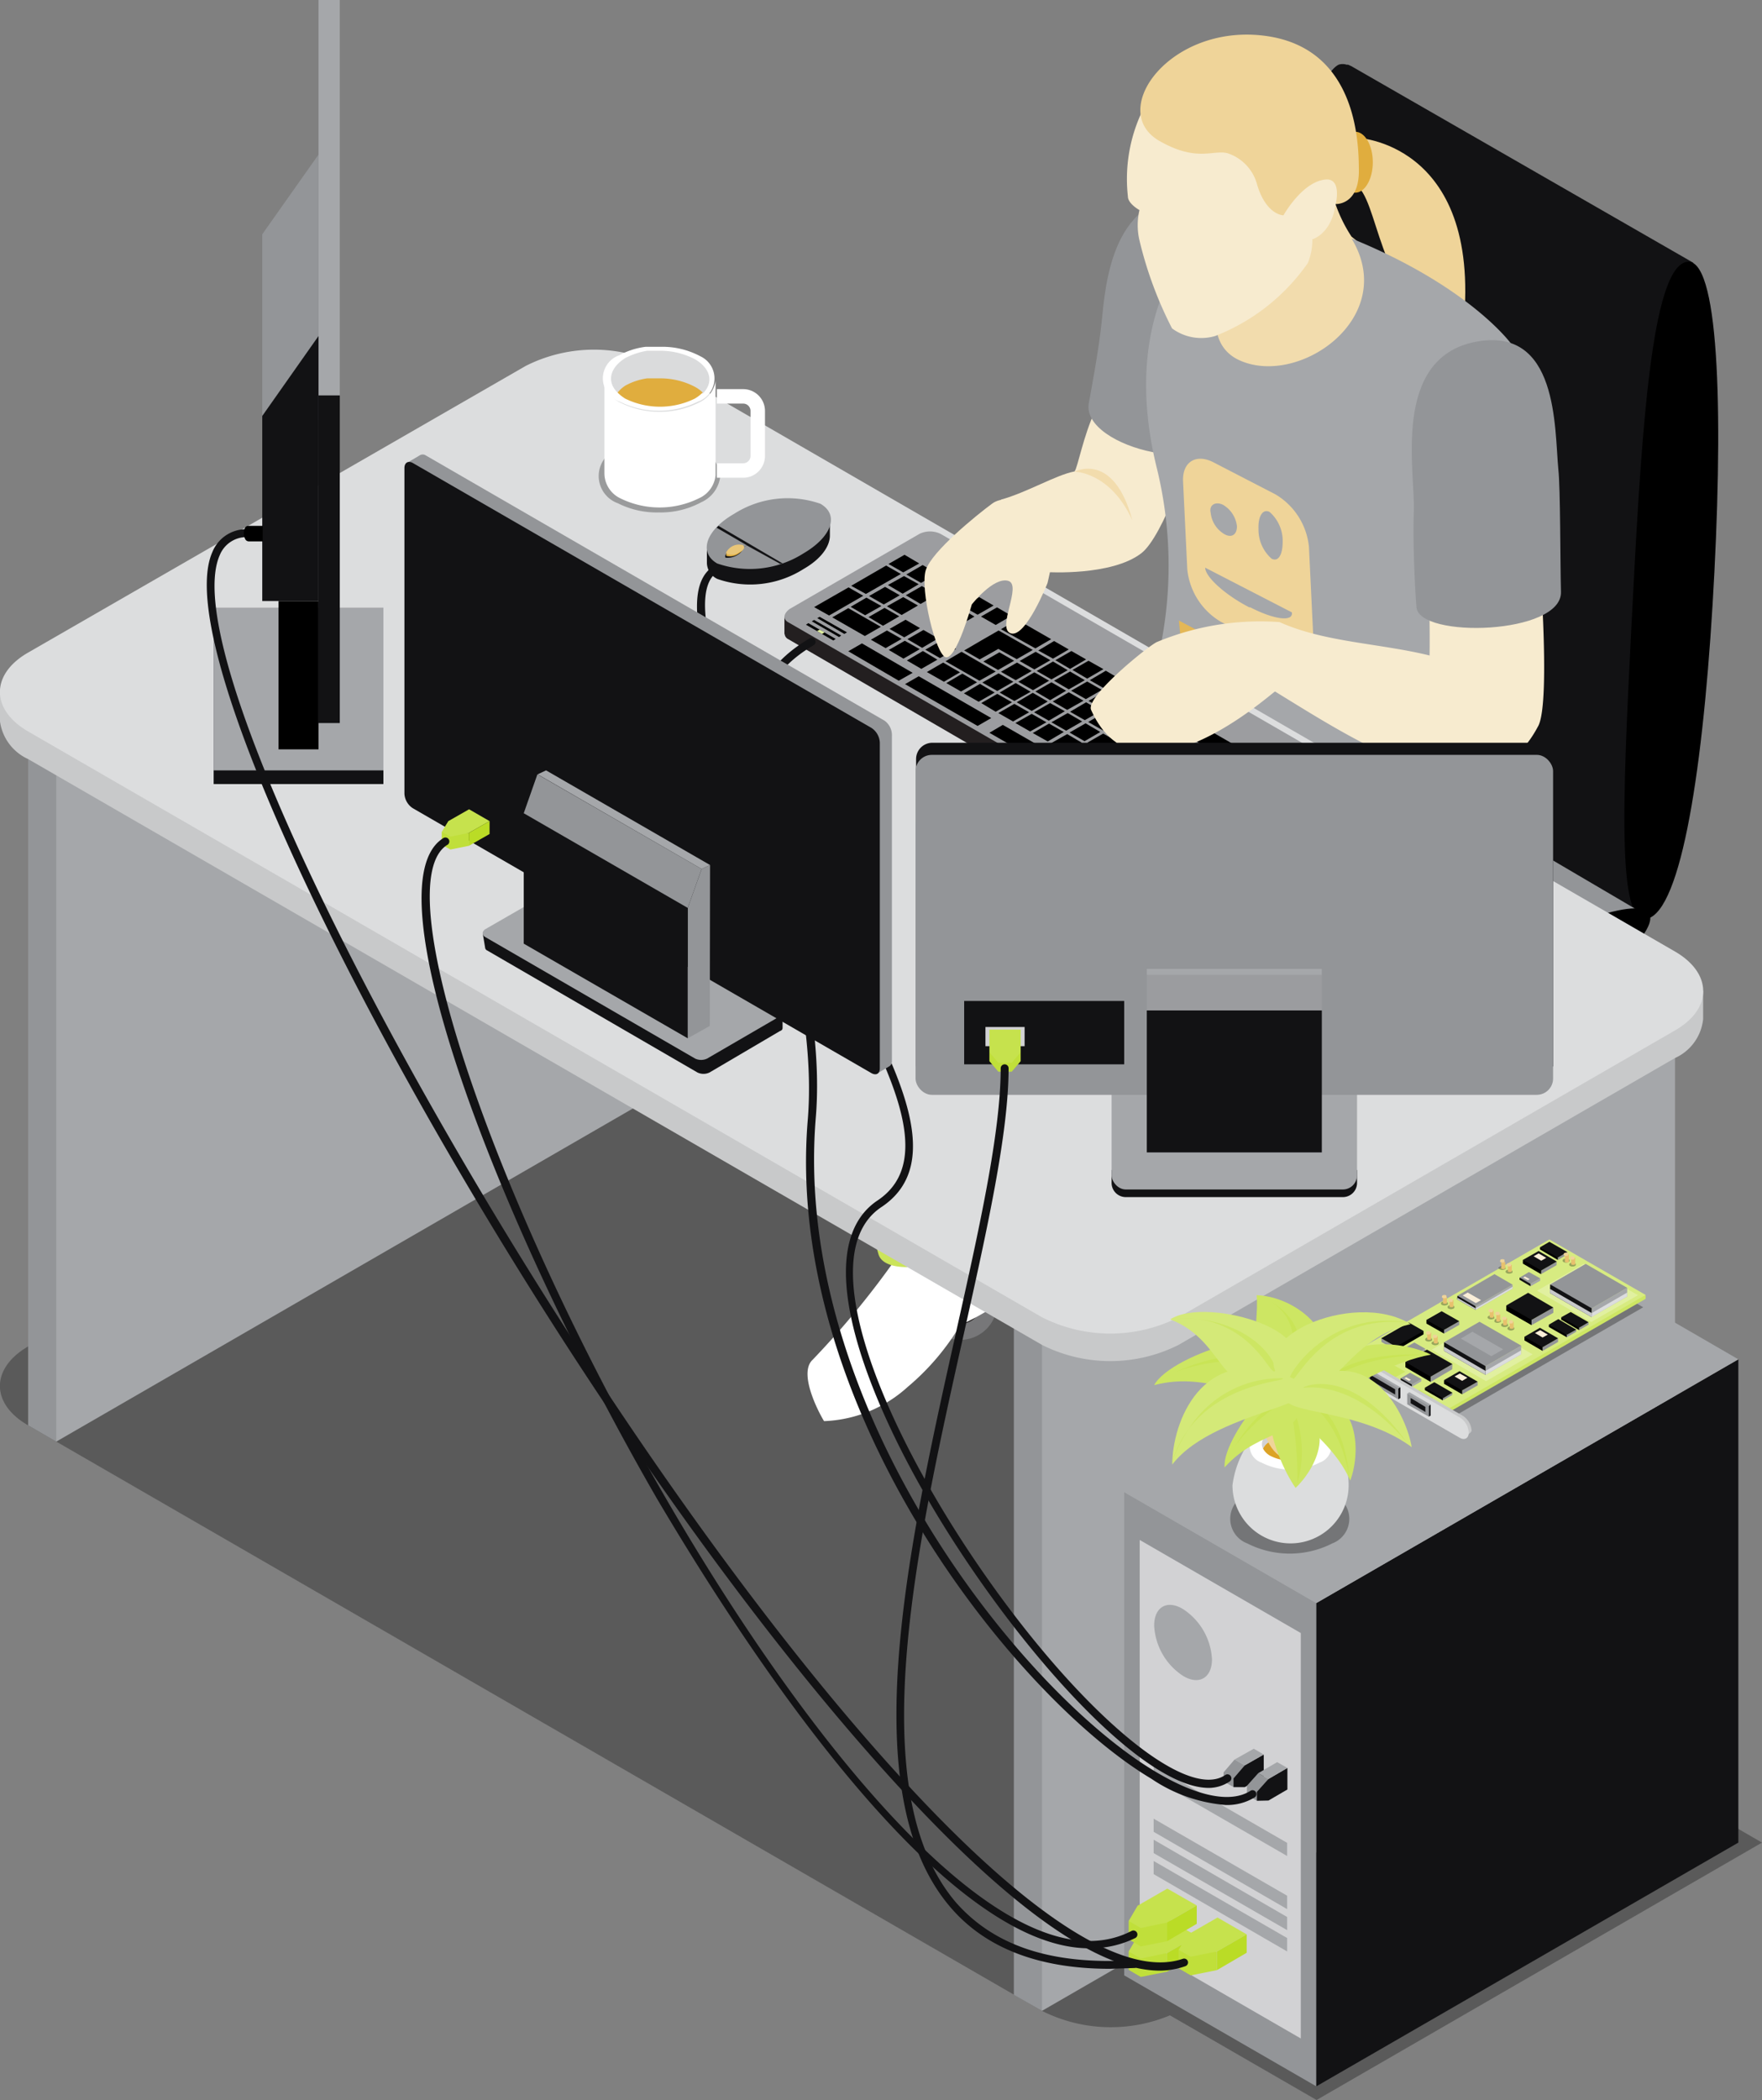 <svg xmlns="http://www.w3.org/2000/svg" viewBox="0 0 67.05 79.87"><rect x="0" y="0" width="67.05" height="79.87" fill="#808080" stroke="none"/><defs><style>.cls-1{fill:#121214;}.cls-2{fill:#a5a7aa;}.cls-3{fill:#9c9da0;}.cls-4{fill:#a9aaad;}.cls-5{fill:#231f20;}.cls-6{fill:#939598;}.cls-7{opacity:0.3;}.cls-8{fill:#fff;}.cls-9{fill:#cbe45a;}.cls-10{fill:#d1e86e;}.cls-11{fill:#f7ebcf;}.cls-12{fill:#f2dcad;}.cls-13{fill:#efd499;}.cls-14{fill:#e0ad3e;}.cls-15{fill:#e4b756;}.cls-16{fill:#c8c9ca;}.cls-17{fill:#dcddde;}.cls-18{fill:#d2d2d4;}.cls-19{fill:#c0df3a;}.cls-20{fill:#c6e24d;}.cls-21{fill:#badc26;}.cls-22{fill:#cde663;}.cls-23{fill:#d7eb81;}.cls-24{fill:#e1f0a0;}.cls-25{fill:#f9eed8;}.cls-26{fill:#e8c16e;}.cls-27{fill:#dca326;}.cls-28{fill:#c9e456;}.cls-29{fill:#d4e978;}.cls-30{fill:#e1b044;}.cls-31{fill:#e9c678;}.cls-32{fill:#999b9e;}.cls-33{fill:#dadbdc;}.cls-34{fill:#9b9c9f;}</style></defs><title>img_chosen_02</title><g id="レイヤー_2" data-name="レイヤー 2"><g id="レイヤー_1-2" data-name="レイヤー 1"><path class="cls-1" d="M48.16,17.18c.35-6.87,1.51-14.08,2.78-14.72a.49.49,0,0,1,.3,0h0l.06,0,.13.06,13,7.47-2,24.92L49.5,27.56C48.07,26.64,47.84,23.42,48.16,17.18Z"/><path class="cls-2" d="M57,17.61a2.23,2.23,0,0,0,1,1.75c.56.32,1,.06,1-.58A2.23,2.23,0,0,0,58,17C57.46,16.7,57,17,57,17.61Z"/><path class="cls-2" d="M51,14.15a2.24,2.24,0,0,0,1,1.75c.56.32,1,.05,1-.59a2.24,2.24,0,0,0-1-1.75C51.46,13.23,51,13.5,51,14.15Z"/><path d="M62.08,23.84c-.35,6.87-.56,11.7.72,11.06s2.09-6.29,2.44-13.17S65.34,9.39,64.06,10,62.43,17,62.08,23.84Z"/><path class="cls-3" d="M35.13,48.71a1.41,1.41,0,1,1,2.83,0v.84h-.27a1.41,1.41,0,0,1-2.27,0h-.28Z"/><path class="cls-4" d="M35.13,49.55a1.41,1.41,0,1,0,1.42-1.41A1.42,1.42,0,0,0,35.13,49.55Z"/><circle class="cls-5" cx="36.54" cy="49.53" r="0.82"/><path class="cls-3" d="M59.84,48.71a1.41,1.41,0,1,1,2.83,0v.84h-.28a1.4,1.4,0,0,1-2.27,0h-.28Z"/><path class="cls-4" d="M59.84,49.55a1.41,1.41,0,1,0,1.41-1.41A1.41,1.41,0,0,0,59.84,49.55Z"/><circle class="cls-5" cx="61.26" cy="49.53" r="0.82"/><rect class="cls-5" x="47.94" y="54.81" width="1.64" height="3.39"/><path d="M47.23,46.44V40.32c0-.49.69-.9,1.53-.9s1.53.41,1.53.9v6.12H62.67v1c0,.48-.7.88-1.55.88H50.29v6.26c0,.49-.69.89-1.53.89s-1.53-.4-1.53-.89V48.33H36.41c-.85,0-1.55-.39-1.55-.88v-1Z"/><path class="cls-3" d="M47.23,53.58V47.32H36.41c-.85,0-1.55-.4-1.55-.88s.7-.89,1.55-.89H47.23V39.3c0-.49.69-.9,1.53-.9s1.53.41,1.53.9v6.25H61.11c.85,0,1.55.4,1.55.89s-.7.88-1.55.88H50.29v6.25c0,.49-.69.88-1.53.88S47.23,54.07,47.23,53.58Z"/><path class="cls-3" d="M49.85,37.78a2.21,2.21,0,0,0-1.08-.26l-.41,0a2.15,2.15,0,0,0-.69.23.67.67,0,0,0,0,1.27,2.44,2.44,0,0,0,2.18,0A.67.67,0,0,0,49.85,37.78Z"/><path d="M47.67,39a2.44,2.44,0,0,0,2.18,0,.8.8,0,0,0,.45-.6v8.1h0a.75.75,0,0,1-.45.62,2.36,2.36,0,0,1-2.18,0,.72.72,0,0,1-.45-.66V38.41A.78.78,0,0,0,47.67,39Z"/><path class="cls-3" d="M49.94,34.5a2.45,2.45,0,0,0-1.17-.29l-.45,0a2.48,2.48,0,0,0-.76.26.72.72,0,0,0,0,1.37,2.61,2.61,0,0,0,2.38,0A.72.72,0,0,0,49.94,34.5Z"/><path class="cls-5" d="M47.57,35.87a2.61,2.61,0,0,0,2.38,0,.86.86,0,0,0,.49-.64v3.39h0a.84.84,0,0,1-.49.69,2.62,2.62,0,0,1-2.38,0,.81.81,0,0,1-.49-.73V35.19A.82.82,0,0,0,47.57,35.87Z"/><path class="cls-6" d="M42,29.57c3.73-2.16,6.81-3.25,7.26-2.62L62.8,34.9,48.27,43.6s-13.54-7.75-13.54-8C34.72,34.6,38,31.9,42,29.57Z"/><path d="M48.16,43.35c0,1,3.28-.09,7.32-2.43s7.32-5,7.32-6-3.28.09-7.32,2.42S48.16,42.36,48.16,43.35Z"/><path class="cls-7" d="M67.05,70.08l-5.56-3.21,2.25-1.3c1.43-.83,1.43-2.17,0-3L25.17,40.3a5.76,5.76,0,0,0-5.2,0L1.07,51.21c-1.43.83-1.43,2.18,0,3L39.65,76.48a5.83,5.83,0,0,0,4.87.17l5.58,3.22Z"/><path class="cls-8" d="M34.35,47.5a33,33,0,0,1-3.43,4.22c-.6.56.4,2.29.44,2.33a5,5,0,0,0,3.18-1.3,9.23,9.23,0,0,0,2-2.35A10.33,10.33,0,0,0,39.83,48a6.81,6.81,0,0,0-1-2.76Z"/><path class="cls-8" d="M48.06,52.05a6.25,6.25,0,0,1,0,2.22,38.68,38.68,0,0,1-2.67,5.27c-.87,1.27-3.41.55-3.87.3a1.59,1.59,0,0,1-.3-2.35,11.3,11.3,0,0,0,2.62-4.68Z"/><path class="cls-9" d="M44.24,25.34c-6.69,2.31-13.29,8.05-15,8.85s-.61,4.37.4,5.6a26.64,26.64,0,0,1,3.78,7.88c.35,1.52,6.82-.52,5.56-2.91s-4.2-7.22-4.2-7.22,9.86-2.36,13.52-4a19.23,19.23,0,0,0,2.43-4.09S45.8,25.21,44.24,25.34Z"/><path class="cls-10" d="M48.23,30.5s-6.38,8.78-7.44,10.33-.43,4.25,0,5A17.54,17.54,0,0,1,43.2,52.4c.72,3,5.87,1.62,5.29-1.22a26.5,26.5,0,0,0-2.3-7.84c.36-.26,8.23-5.86,9.63-8.05a12.14,12.14,0,0,0,1.41-5.23l-4.4-2.3Z"/><path class="cls-11" d="M38.1,19c1-.28,2.09-.94,2.79-1.07.12-.14.33-1.35.79-2.32.68.32,3.67,1.44,3.67,1.44s-1.07,3.36-1.93,4c-1.13.86-3.56.71-3.56.71l-1.41-1.51S37.9,19.32,38.1,19Z"/><path class="cls-12" d="M40.89,17.94s1.49-.8,2.2,1.85C42.25,17.94,40.89,17.94,40.89,17.94Z"/><path class="cls-13" d="M51.72,7.14c.81.89.79,4.45,3.89,5.91,1.06-7.54-3.89-7.8-3.89-7.8S51.34,6.94,51.72,7.14Z"/><ellipse class="cls-14" cx="51.57" cy="6.17" rx="0.67" ry="1.16"/><path class="cls-6" d="M45.59,7.44c3.2.19,2.08,3.89,1.86,5.48-.1.72-.27,2.06-.55,3.22-.52,2.19-5.75.89-5.47-.79.06-.34.38-2,.49-3.09C42.07,10.81,42.3,7.24,45.59,7.44Z"/><path class="cls-12" d="M50.82,7.76A5.62,5.62,0,0,0,51.43,9l1.64,1.32-1.29,3.14-1.62,1.1h-3l-1.62-1L45,11.77l1.2-2L48,8.53l1.9-.47A1,1,0,0,1,50.82,7.76Z"/><path class="cls-2" d="M57.5,13.07s-1.57-2.17-6.07-4c1.82,3-2,5.67-4.27,4.63-1.68-.77-.62-3.37.1-3.91a2.81,2.81,0,0,0-2.16-.11S42.7,12.32,44,17.72a15.57,15.57,0,0,1-.11,8C43.48,26.8,45,31.93,48.29,31c4.61-1.35,10.38,3.71,9.54-3.22-.48-4-1.15-9.33-1.15-9.33Z"/><path class="cls-13" d="M48.53,18.8l-2.36-1.22c-.67-.34-1.19,0-1.15.74l.16,3.33a2.62,2.62,0,0,0,1.28,2l2.36,1.22c.67.35,1.18,0,1.15-.74l-.16-3.33A2.62,2.62,0,0,0,48.53,18.8Zm-.22.67a1.46,1.46,0,0,1,.5,1.13c0,.49-.16.78-.42.65a1.47,1.47,0,0,1-.5-1.13C47.87,19.64,48.05,19.34,48.31,19.47Zm-1.77-.27a1.08,1.08,0,0,1,.53.82c0,.31-.2.45-.47.3a1.07,1.07,0,0,1-.53-.82C46,19.2,46.26,19.06,46.54,19.2Zm1,3.9c-.91-.47-1.67-1.15-1.68-1.51l3.3,1.7C49.22,23.66,48.49,23.57,47.58,23.1Z"/><polygon class="cls-15" points="44.99 24.9 44.86 23.6 50.05 26.38 44.99 24.9"/><path class="cls-11" d="M43.58,4a6,6,0,0,0-.66,3.47c0,.28.44.52.44.52a2.52,2.52,0,0,0,0,1.15,14.77,14.77,0,0,0,1.24,3.35,1.87,1.87,0,0,0,1.64.29A7.72,7.72,0,0,0,49.77,10a2.4,2.4,0,0,0,.17-.9s.72-.19.88-1.32a1.85,1.85,0,0,0,.12-2L48.75,3.11l-2.84-.33Z"/><path class="cls-13" d="M50.42,6.83c-.88.1-1.58,1.36-1.58,1.36s-.65,0-1-1.16a1.72,1.72,0,0,0-1.12-1.2c-.55-.15-1.17.35-2.6-.47-2-1.14.39-4.46,4-4S51.7,5.62,51.71,6.5c0,1.31-.88,1.26-.88,1.26S51.08,6.75,50.42,6.83Z"/><polygon class="cls-6" points="2.14 54.83 1.07 54.21 1.07 28.88 25.16 14.97 26.23 15.58 2.14 54.83"/><polygon class="cls-2" points="26.23 40.92 2.14 54.83 2.14 29.49 26.23 15.58 26.23 40.92"/><polygon class="cls-6" points="39.65 76.48 38.58 75.87 38.58 50.53 62.67 36.62 63.74 37.24 39.65 76.48"/><polygon class="cls-2" points="63.74 62.57 39.65 76.48 39.65 51.15 63.74 37.24 63.74 62.57"/><path class="cls-16" d="M64.32,37.68a2.68,2.68,0,0,0-.58-.45L25.17,15A5.75,5.75,0,0,0,20,15L1.07,25.87a2.76,2.76,0,0,0-.58.44H0v1.13a1.85,1.85,0,0,0,1.07,1.43L39.65,51.15a5.78,5.78,0,0,0,5.2,0L63.74,40.24a1.83,1.83,0,0,0,1.07-1.48h0V37.68Z"/><path class="cls-17" d="M44.85,50.1a5.76,5.76,0,0,1-5.2,0L1.07,27.82c-1.43-.83-1.43-2.18,0-3L20,13.92a5.75,5.75,0,0,1,5.2,0L63.74,36.19c1.43.83,1.43,2.18,0,3Z"/><polygon class="cls-6" points="50.09 79.35 42.78 75.13 42.78 56.75 50.09 60.97 50.09 79.35"/><polygon class="cls-1" points="66.15 70.08 50.09 79.35 50.09 60.97 66.15 51.7 66.15 70.08"/><polygon class="cls-2" points="50.09 60.97 42.78 56.75 58.84 47.47 66.15 51.7 50.09 60.97"/><polygon class="cls-18" points="49.5 77.53 43.37 73.99 43.37 58.57 49.5 62.11 49.5 77.53"/><path class="cls-2" d="M46.12,63.11c0,.7-.49,1-1.1.63a2.43,2.43,0,0,1-1.1-1.91c0-.71.49-1,1.1-.63A2.43,2.43,0,0,1,46.12,63.11Z"/><polygon class="cls-2" points="48.98 70.59 43.9 67.66 43.9 67.16 48.98 70.09 48.98 70.59"/><polygon class="cls-2" points="48.98 72.61 43.9 69.67 43.9 69.17 48.98 72.1 48.98 72.61"/><polygon class="cls-2" points="48.98 73.41 43.9 70.48 43.9 69.97 48.98 72.91 48.98 73.41"/><polygon class="cls-2" points="48.98 74.22 43.9 71.28 43.9 70.78 48.98 73.71 48.98 74.22"/><polygon class="cls-6" points="46.56 67.75 46.94 67.97 47.37 67.14 46.98 66.92 46.56 67.41 46.56 67.75"/><polygon class="cls-1" points="47.37 67.14 46.94 67.64 46.94 67.97 47.37 67.97 48.09 67.55 48.09 66.73 47.37 67.14"/><polygon class="cls-2" points="47.71 66.51 48.09 66.73 47.37 67.14 46.98 66.92 47.71 66.51"/><polygon class="cls-6" points="47.45 68.27 47.83 68.49 48.27 67.66 47.88 67.44 47.45 67.92 47.45 68.27"/><polygon class="cls-1" points="48.27 67.66 47.83 68.15 47.83 68.49 48.27 68.48 48.99 68.06 48.99 67.24 48.27 67.66"/><polygon class="cls-2" points="48.6 67.02 48.99 67.24 48.27 67.66 47.88 67.44 48.6 67.02"/><polygon class="cls-19" points="42.95 74.92 42.95 74.22 44.41 74.28 44.41 74.99 43.41 75.19 42.95 74.92"/><polygon class="cls-20" points="45.54 73.63 44.42 72.99 43.29 73.64 42.95 74.22 43.41 74.49 44.41 74.28 45.54 73.63"/><polygon class="cls-21" points="45.54 74.33 45.54 73.63 44.41 74.28 44.41 74.99 45.54 74.33"/><polygon class="cls-19" points="42.95 73.76 42.95 73.06 44.41 73.12 44.41 73.83 43.41 74.03 42.95 73.76"/><polygon class="cls-20" points="45.54 72.47 44.42 71.83 43.29 72.48 42.95 73.06 43.41 73.33 44.41 73.12 45.54 72.47"/><polygon class="cls-21" points="45.54 73.17 45.54 72.47 44.41 73.12 44.41 73.83 45.54 73.17"/><polygon class="cls-19" points="44.85 74.86 44.85 74.16 46.31 74.22 46.31 74.93 45.31 75.13 44.85 74.86"/><polygon class="cls-20" points="47.44 73.57 46.33 72.93 45.2 73.58 44.85 74.16 45.31 74.42 46.31 74.22 47.44 73.57"/><polygon class="cls-21" points="47.44 74.27 47.44 73.57 46.31 74.22 46.31 74.93 47.44 74.27"/><polygon class="cls-7" points="54.81 54.17 50.94 51.94 58.66 47.49 62.53 49.72 54.81 54.17"/><polygon class="cls-22" points="51.21 51.76 51.21 51.61 62.62 49.25 62.62 49.4 54.86 53.87 51.21 51.76"/><polygon class="cls-23" points="51.21 51.61 58.96 47.14 62.62 49.25 54.86 53.73 51.21 51.61"/><polygon class="cls-22" points="52.56 52.13 52.98 51.89 53.48 52.17 53.05 52.41 52.56 52.13"/><polygon class="cls-24" points="54.48 51.33 56.25 50.31 58.32 51.51 56.55 52.53 54.48 51.33"/><polygon class="cls-24" points="58.49 49.09 60.26 48.07 62.33 49.26 60.55 50.28 58.49 49.09"/><polygon class="cls-2" points="53.73 52.66 54.09 52.45 54.08 52.54 53.72 52.75 53.73 52.66"/><polygon class="cls-1" points="53.3 52.42 53.71 52.57 53.73 52.66 53.72 52.75 53.3 52.5 53.3 52.42"/><polygon class="cls-6" points="53.3 52.42 53.66 52.21 54.09 52.45 53.73 52.66 53.3 52.42"/><polygon class="cls-25" points="53.62 52.52 53.69 52.48 53.51 52.38 53.44 52.42 53.62 52.52"/><polygon class="cls-2" points="53.67 51.63 54.24 51.3 54.24 51.39 53.67 51.72 53.67 51.63"/><polygon class="cls-1" points="53.25 51.38 53.66 51.54 53.67 51.63 53.67 51.72 53.25 51.47 53.25 51.38"/><polygon class="cls-6" points="53.25 51.38 53.82 51.06 54.24 51.3 53.67 51.63 53.25 51.38"/><polygon class="cls-25" points="53.57 51.49 53.64 51.45 53.46 51.35 53.39 51.39 53.57 51.49"/><polygon class="cls-2" points="58.24 48.83 58.61 48.62 58.61 48.71 58.24 48.92 58.24 48.83"/><polygon class="cls-1" points="57.83 48.59 58.23 48.74 58.24 48.83 58.24 48.92 57.82 48.67 57.83 48.59"/><polygon class="cls-6" points="57.83 48.59 58.18 48.38 58.61 48.62 58.24 48.83 57.83 48.59"/><polygon class="cls-25" points="58.14 48.69 58.21 48.65 58.03 48.55 57.96 48.59 58.14 48.69"/><polygon class="cls-2" points="52.44 51.94 53.03 51.6 53.02 51.74 52.43 52.08 52.44 51.94"/><polygon class="cls-17" points="52.43 52.02 53.02 51.68 53.02 51.74 52.43 52.08 52.43 52.02"/><polygon class="cls-1" points="51.75 51.54 52.41 51.8 52.44 51.94 52.43 52.08 51.74 51.69 51.75 51.54"/><polygon class="cls-16" points="51.74 51.62 52.43 52.02 52.43 52.08 51.74 51.69 51.74 51.62"/><polygon class="cls-6" points="51.75 51.54 52.34 51.2 53.03 51.6 52.44 51.94 51.75 51.54"/><polygon class="cls-25" points="52.45 51.82 52.64 51.71 52.14 51.42 51.94 51.53 52.45 51.82"/><polygon class="cls-2" points="56.15 49.68 57.56 48.86 57.56 49.01 56.15 49.82 56.15 49.68"/><polygon class="cls-17" points="56.15 49.76 57.56 48.94 57.56 49.01 56.15 49.82 56.15 49.76"/><polygon class="cls-1" points="55.46 49.28 56.12 49.54 56.15 49.68 56.15 49.82 55.45 49.42 55.46 49.28"/><polygon class="cls-16" points="55.46 49.36 56.15 49.76 56.15 49.82 55.45 49.42 55.46 49.36"/><polygon class="cls-6" points="55.46 49.28 56.87 48.46 57.56 48.86 56.15 49.68 55.46 49.28"/><polygon class="cls-25" points="56.16 49.56 56.36 49.45 55.85 49.16 55.66 49.27 56.16 49.56"/><polygon class="cls-6" points="55.64 52.88 56.23 52.55 56.23 52.69 55.64 53.03 55.64 52.88"/><polygon points="54.95 52.49 55.62 52.74 55.64 52.88 55.64 53.03 54.95 52.63 54.95 52.49"/><polygon class="cls-1" points="54.95 52.49 55.54 52.15 56.23 52.55 55.64 52.88 54.95 52.49"/><polygon class="cls-25" points="55.64 52.52 55.84 52.4 55.55 52.24 55.35 52.35 55.64 52.52"/><polygon class="cls-6" points="54.44 52.36 55.27 51.88 55.26 52.08 54.44 52.56 54.44 52.36"/><polygon points="53.48 51.8 54.41 52.16 54.44 52.36 54.44 52.56 53.48 52 53.48 51.8"/><polygon class="cls-1" points="53.48 51.8 54.3 51.33 55.27 51.88 54.44 52.36 53.48 51.8"/><polygon class="cls-6" points="58.28 50.2 59.11 49.73 59.11 49.93 58.28 50.4 58.28 50.2"/><polygon points="57.32 49.65 58.25 50.01 58.28 50.2 58.28 50.4 57.32 49.85 57.32 49.65"/><polygon class="cls-1" points="57.32 49.65 58.15 49.17 59.11 49.73 58.28 50.2 57.32 49.65"/><polygon class="cls-6" points="54.95 50.58 55.53 50.25 55.53 50.39 54.95 50.72 54.95 50.58"/><polygon points="54.28 50.2 54.93 50.45 54.95 50.58 54.95 50.72 54.28 50.34 54.28 50.2"/><polygon class="cls-1" points="54.28 50.2 54.86 49.87 55.53 50.25 54.95 50.58 54.28 50.2"/><polygon class="cls-6" points="58.7 51.24 59.29 50.9 59.29 51.04 58.7 51.38 58.7 51.24"/><polygon points="58.01 50.84 58.68 51.1 58.7 51.24 58.7 51.38 58.01 50.98 58.01 50.84"/><polygon class="cls-1" points="58.01 50.84 58.6 50.5 59.29 50.9 58.7 51.24 58.01 50.84"/><polygon class="cls-25" points="58.7 50.87 58.9 50.76 58.61 50.59 58.41 50.7 58.7 50.87"/><polygon class="cls-6" points="54.91 53.18 55.27 52.97 55.26 53.06 54.9 53.26 54.91 53.18"/><polygon points="54.22 52.78 54.8 53.04 54.91 53.18 54.9 53.26 54.22 52.87 54.22 52.78"/><polygon class="cls-1" points="54.22 52.78 54.58 52.57 55.27 52.97 54.91 53.18 54.22 52.78"/><polygon class="cls-6" points="59.28 47.83 59.64 47.62 59.64 47.71 59.28 47.92 59.28 47.83"/><polygon points="58.6 47.44 59.17 47.69 59.28 47.83 59.28 47.92 58.6 47.52 58.6 47.44"/><polygon class="cls-1" points="58.6 47.44 58.96 47.23 59.64 47.62 59.28 47.83 58.6 47.44"/><polygon class="cls-6" points="53.12 51.22 52.56 50.9 52.57 51.04 53.12 51.36 53.12 51.22"/><polygon points="54.17 50.62 53.29 51.01 53.12 51.22 53.12 51.36 54.17 50.75 54.17 50.62"/><polygon class="cls-1" points="54.17 50.62 53.61 50.3 52.56 50.9 53.12 51.22 54.17 50.62"/><polygon class="cls-6" points="58.65 48.32 59.24 47.98 59.23 48.12 58.64 48.46 58.65 48.32"/><polygon points="57.95 47.92 58.62 48.18 58.65 48.32 58.64 48.46 57.95 48.06 57.95 47.92"/><polygon class="cls-1" points="57.95 47.92 58.55 47.58 59.24 47.98 58.65 48.32 57.95 47.92"/><polygon class="cls-25" points="58.65 47.95 58.84 47.84 58.55 47.67 58.36 47.78 58.65 47.95"/><polygon class="cls-6" points="59.62 50.77 59.98 50.57 59.98 50.65 59.62 50.86 59.62 50.77"/><polygon points="58.94 50.38 59.51 50.63 59.62 50.77 59.62 50.86 58.94 50.47 58.94 50.38"/><polygon class="cls-1" points="58.94 50.38 59.3 50.17 59.98 50.57 59.62 50.77 58.94 50.38"/><polygon class="cls-6" points="60.09 50.5 60.45 50.29 60.45 50.38 60.09 50.59 60.09 50.5"/><polygon points="59.41 50.1 59.98 50.36 60.09 50.5 60.09 50.59 59.41 50.19 59.41 50.1"/><polygon class="cls-1" points="59.41 50.1 59.77 49.9 60.45 50.29 60.09 50.5 59.41 50.1"/><polygon class="cls-22" points="53.84 52.95 54.01 52.85 54.54 53.16 54.37 53.26 53.84 52.95"/><polygon class="cls-2" points="56.53 51.96 57.89 51.18 57.88 51.51 56.53 52.29 56.53 51.96"/><polygon class="cls-17" points="56.53 52.14 57.88 51.36 57.88 51.51 56.53 52.29 56.53 52.14"/><polygon class="cls-1" points="54.95 51.05 56.47 51.64 56.53 51.96 56.53 52.29 54.95 51.38 54.95 51.05"/><polygon class="cls-16" points="54.95 51.22 56.53 52.14 56.53 52.29 54.95 51.38 54.95 51.22"/><polygon class="cls-6" points="54.95 51.05 56.3 50.27 57.89 51.18 56.53 51.96 54.95 51.05"/><polygon class="cls-2" points="56.75 51.58 57.2 51.32 56.03 50.65 55.59 50.91 56.75 51.58"/><polygon class="cls-2" points="60.57 49.76 61.92 48.98 61.92 49.31 60.56 50.09 60.57 49.76"/><polygon class="cls-17" points="60.57 49.94 61.92 49.16 61.92 49.31 60.56 50.09 60.57 49.94"/><polygon class="cls-1" points="58.99 48.85 60.51 49.44 60.57 49.76 60.56 50.09 58.98 49.18 58.99 48.85"/><polygon class="cls-16" points="58.98 49.02 60.57 49.94 60.56 50.09 58.98 49.18 58.98 49.02"/><polygon class="cls-6" points="58.99 48.85 60.34 48.07 61.92 48.98 60.57 49.76 58.99 48.85"/><path class="cls-7" d="M56.65,50.16a.2.2,0,0,0,.18,0c.05,0,.05-.08,0-.11a.21.21,0,0,0-.18,0C56.59,50.08,56.59,50.13,56.65,50.16Z"/><path class="cls-26" d="M56.84,49.85v.25h0s0,0,0,0a.16.16,0,0,1-.15,0,.06.06,0,0,1,0,0h0v-.25Z"/><path class="cls-13" d="M56.66,49.89a.16.16,0,0,0,.15,0s0-.06,0-.09a.17.17,0,0,0-.15,0S56.62,49.87,56.66,49.89Z"/><path class="cls-7" d="M56.89,50.29a.2.2,0,0,0,.19,0c.05,0,.05-.08,0-.11a.22.22,0,0,0-.19,0S56.84,50.26,56.89,50.29Z"/><path class="cls-26" d="M57.09,50v.25h0a.05.05,0,0,1,0,0,.16.16,0,0,1-.15,0,.05.05,0,0,1,0,0h0V50Z"/><path class="cls-13" d="M56.91,50a.17.17,0,0,0,.15,0,0,0,0,0,0,0-.09.16.16,0,0,0-.15,0S56.87,50,56.91,50Z"/><path class="cls-7" d="M57.16,50.45a.21.21,0,0,0,.19,0c.05,0,.05-.08,0-.11a.21.21,0,0,0-.19,0A.06.06,0,0,0,57.16,50.45Z"/><path class="cls-26" d="M57.35,50.14v.25h0a.05.05,0,0,1,0,0,.17.17,0,0,1-.15,0,.05.05,0,0,1,0,0h0v-.25Z"/><path class="cls-13" d="M57.17,50.18a.15.15,0,0,0,.15,0s0-.06,0-.08a.16.16,0,0,0-.15,0S57.13,50.16,57.17,50.18Z"/><path class="cls-7" d="M57.4,50.58a.2.2,0,0,0,.19,0,.06.06,0,0,0,0-.11.21.21,0,0,0-.19,0C57.35,50.51,57.35,50.55,57.4,50.58Z"/><path class="cls-26" d="M57.6,50.27v.25h0a.05.05,0,0,1,0,0,.16.16,0,0,1-.15,0,.05.05,0,0,1,0,0h0v-.25Z"/><path class="cls-13" d="M57.42,50.32a.17.17,0,0,0,.15,0s0-.06,0-.09a.17.17,0,0,0-.15,0A0,0,0,0,0,57.42,50.32Z"/><path class="cls-7" d="M59.5,48a.2.2,0,0,0,.19,0,.06.06,0,0,0,0-.11.21.21,0,0,0-.19,0A.06.06,0,0,0,59.5,48Z"/><path class="cls-26" d="M59.7,47.71V48h0a0,0,0,0,1,0,0,.17.17,0,0,1-.15,0,0,0,0,0,1,0,0h0v-.25Z"/><path class="cls-13" d="M59.52,47.75a.16.16,0,0,0,.15,0s0-.06,0-.09a.17.17,0,0,0-.15,0S59.48,47.73,59.52,47.75Z"/><path class="cls-7" d="M59.75,48.15a.2.2,0,0,0,.18,0,.06.06,0,0,0,0-.11.21.21,0,0,0-.18,0C59.7,48.08,59.7,48.12,59.75,48.15Z"/><path class="cls-26" d="M59.94,47.84v.25h0a.05.05,0,0,1,0,0,.17.17,0,0,1-.15,0,.05.05,0,0,1,0,0h0v-.25Z"/><path class="cls-13" d="M59.76,47.89a.16.16,0,0,0,.15,0,0,0,0,0,0,0-.09.16.16,0,0,0-.15,0A0,0,0,0,0,59.76,47.89Z"/><path class="cls-7" d="M54.27,51a.2.2,0,0,0,.19,0c.05,0,.05-.08,0-.11a.2.2,0,0,0-.19,0A.06.06,0,0,0,54.27,51Z"/><path class="cls-26" d="M54.46,50.69v.25h0a.05.05,0,0,1,0,0,.17.17,0,0,1-.15,0,.06.06,0,0,1,0,0h0v-.25Z"/><path class="cls-13" d="M54.28,50.74a.16.16,0,0,0,.15,0s0-.06,0-.09a.16.16,0,0,0-.15,0S54.24,50.71,54.28,50.74Z"/><path class="cls-7" d="M54.52,51.14a.21.21,0,0,0,.19,0,.06.06,0,0,0,0-.11.21.21,0,0,0-.19,0C54.46,51.06,54.46,51.11,54.52,51.14Z"/><path class="cls-26" d="M54.71,50.83v.25h0a.05.05,0,0,1,0,0,.16.16,0,0,1-.15,0,.05.05,0,0,1,0,0h0v-.25Z"/><path class="cls-13" d="M54.53,50.87a.16.16,0,0,0,.15,0s0-.06,0-.09a.17.17,0,0,0-.15,0A0,0,0,0,0,54.53,50.87Z"/><path class="cls-7" d="M54.87,49.63a.21.21,0,0,0,.19,0c.05,0,.05-.08,0-.11a.2.2,0,0,0-.19,0A.06.06,0,0,0,54.87,49.63Z"/><path class="cls-26" d="M55.06,49.32v.25h0a.06.06,0,0,1,0,0,.17.17,0,0,1-.15,0s0,0,0,0h0v-.25Z"/><path class="cls-13" d="M54.89,49.36a.18.18,0,0,0,.15,0,0,0,0,0,0,0-.09.17.17,0,0,0-.15,0S54.84,49.34,54.89,49.36Z"/><path class="cls-7" d="M55.12,49.77a.21.21,0,0,0,.19,0,.06.06,0,0,0,0-.11.2.2,0,0,0-.19,0A.06.06,0,0,0,55.12,49.77Z"/><path class="cls-26" d="M55.31,49.45v.25h0a.05.05,0,0,1,0,0,.17.17,0,0,1-.15,0,.05.05,0,0,1,0,0h0v-.25Z"/><path class="cls-13" d="M55.13,49.5a.16.16,0,0,0,.15,0s0-.06,0-.09a.16.16,0,0,0-.15,0S55.09,49.47,55.13,49.5Z"/><path class="cls-7" d="M57.08,48.28a.2.2,0,0,0,.18,0c.05,0,.05-.08,0-.11a.21.21,0,0,0-.18,0C57,48.21,57,48.25,57.08,48.28Z"/><path class="cls-26" d="M57.28,48v.25h0a.05.05,0,0,1,0,0,.16.16,0,0,1-.15,0,0,0,0,0,1,0,0h0V48Z"/><path class="cls-13" d="M57.1,48a.16.16,0,0,0,.15,0s0-.06,0-.09a.16.16,0,0,0-.15,0S57.06,48,57.1,48Z"/><path class="cls-7" d="M57.33,48.42a.21.21,0,0,0,.19,0c.05,0,.05-.08,0-.11a.21.21,0,0,0-.19,0C57.28,48.34,57.28,48.39,57.33,48.42Z"/><path class="cls-26" d="M57.53,48.11v.25h0a.06.06,0,0,1,0,0,.16.16,0,0,1-.15,0,.06.06,0,0,1,0,0h0v-.25Z"/><path class="cls-13" d="M57.35,48.15a.17.17,0,0,0,.15,0s0-.06,0-.09a.17.17,0,0,0-.15,0S57.31,48.13,57.35,48.15Z"/><path class="cls-16" d="M56,54.42a.73.73,0,0,0-.33-.57L51,51.16l-.11.06,4.76,3.38a.29.29,0,0,0,.14,0v0l.11-.07A.25.25,0,0,0,56,54.42Z"/><path class="cls-17" d="M55.55,53.91,50.9,51.22V52l4.66,2.69c.18.1.33,0,.33-.19A.72.72,0,0,0,55.55,53.91Z"/><polygon class="cls-1" points="53.21 52.8 53.21 53.22 53.29 53.17 53.29 52.76 53.21 52.8"/><polygon class="cls-2" points="52.01 52.1 52.51 52.47 53.21 52.8 53.29 52.76 52.08 52.06 52.01 52.1"/><polygon class="cls-6" points="52.01 52.1 52.01 52.52 53.21 53.22 53.21 52.8 52.01 52.1"/><polygon class="cls-1" points="52.13 52.28 52.13 52.48 53.09 53.04 53.09 52.84 52.13 52.28"/><polygon class="cls-1" points="54.37 53.47 54.37 53.88 54.44 53.84 54.44 53.42 54.37 53.47"/><polygon class="cls-2" points="53.55 53 54.06 53.37 54.37 53.47 54.44 53.42 53.63 52.95 53.55 53"/><polygon class="cls-6" points="53.55 53 53.55 53.41 54.37 53.88 54.37 53.47 53.55 53"/><polygon class="cls-1" points="53.68 53.17 53.68 53.37 54.24 53.7 54.24 53.51 53.68 53.17"/><path class="cls-7" d="M50.7,56.83a3.58,3.58,0,0,0-3.24,0,1,1,0,0,0,0,1.87,3.57,3.57,0,0,0,3.24,0A1,1,0,0,0,50.7,56.83Z"/><path class="cls-17" d="M49.11,54.14a2.73,2.73,0,0,0-1.36.43,3.68,3.68,0,0,0-.85,1.92,2.21,2.21,0,0,0,4.42,0,2.63,2.63,0,0,0-.89-2A2,2,0,0,0,49.11,54.14Z"/><path class="cls-8" d="M50.21,54.36a2.42,2.42,0,0,0-2.2,0,.67.67,0,0,0,0,1.27,2.42,2.42,0,0,0,2.2,0A.67.67,0,0,0,50.21,54.36Z"/><path class="cls-27" d="M49.87,54.81a1.69,1.69,0,0,0-1.53,0,.66.66,0,0,0-.28.28.67.67,0,0,0,.28.28,1.68,1.68,0,0,0,1.53,0,.65.65,0,0,0,.28-.28A.64.64,0,0,0,49.87,54.81Z"/><path class="cls-18" d="M49.87,54.48a1.68,1.68,0,0,0-1.53,0c-.29.17-.38.4-.28.61a.66.66,0,0,1,.28-.28,1.69,1.69,0,0,1,1.53,0,.64.64,0,0,1,.28.28C50.25,54.88,50.16,54.65,49.87,54.48Z"/><path class="cls-22" d="M43.92,52.68c2.3-.6,3.42,1,4.49-.84S44.58,51.45,43.92,52.68Z"/><path class="cls-22" d="M44.77,52.17a6,6,0,0,0-.68.36C44.33,52.39,44.55,52.27,44.77,52.17Z"/><path class="cls-28" d="M44.77,52.17a6.81,6.81,0,0,1,3.49-.31C48.35,51.7,46.9,51.18,44.77,52.17Z"/><path class="cls-22" d="M47.82,49.26c.12,1.32-.64,2.58,1.5,2.41S49.71,49.33,47.82,49.26Z"/><path class="cls-28" d="M48.38,49.51c1.2.8.71,2.09.89,2.07S49.79,50.39,48.38,49.51Z"/><path class="cls-22" d="M48.38,49.51a2.8,2.8,0,0,0-.47-.24A4,4,0,0,1,48.38,49.51Z"/><path class="cls-22" d="M50.19,52.59c-.82,2,1.53-.56,4.26-1.07C53.59,51.08,51,50.59,50.19,52.59Z"/><path class="cls-28" d="M50.26,52.74c-.08.2.77-1.16,4-1.21C51.21,51.38,50.34,52.55,50.26,52.74Z"/><path class="cls-14" d="M49.12,54.76a.28.28,0,0,0-.28.28v.49a1.66,1.66,0,0,0,.55,0V55A.27.27,0,0,0,49.12,54.76Z"/><ellipse class="cls-13" cx="49.11" cy="53.57" rx="1.13" ry="1.94"/><path class="cls-22" d="M49.3,53.39c-1.68-.89-.88,1.93,0,3.2C49.94,56,51,54.28,49.3,53.39Z"/><path class="cls-28" d="M49.14,53.41c-.16-.09.25.81.23,3A4.27,4.27,0,0,0,49.14,53.41Z"/><path class="cls-22" d="M49.59,53c-2.28,0,.84,1.12,1.79,3.31C51.74,55.4,51.88,53,49.59,53Z"/><path class="cls-28" d="M49.44,53.12c-.23,0,1.37.24,1.9,3C51.06,53.45,49.66,53.12,49.44,53.12Z"/><path class="cls-22" d="M46.6,55.81c1.43-1.59,3.05-1,2.95-2.87S46.49,54.55,46.6,55.81Z"/><path class="cls-22" d="M47,55a5,5,0,0,0-.32.59C46.76,55.4,46.87,55.2,47,55Z"/><path class="cls-28" d="M47,55a6.23,6.23,0,0,1,2.48-2C49.44,52.86,48.09,53.2,47,55Z"/><path class="cls-29" d="M44.53,50.18c2.23.85,1.83,3.34,4.1,2S46,49.24,44.53,50.18Z"/><path class="cls-22" d="M45.56,50.16a4.82,4.82,0,0,0-.77,0A7.19,7.19,0,0,1,45.56,50.16Z"/><path class="cls-22" d="M45.56,50.16c2.14.32,2.74,2.08,2.94,2S48,50.46,45.56,50.16Z"/><path class="cls-29" d="M48.93,52.66c1.71,1.12,2.09-1.71,4.75-2.3C51.48,49,47,51,48.93,52.66Z"/><path class="cls-22" d="M49.06,52.58c.23.13,1.25-2.66,4.54-2.27C50.52,49.73,48.84,52.45,49.06,52.58Z"/><path class="cls-29" d="M49,52.34c-3.29-1.28-4.4,1.81-4.39,3.36C46.31,53.48,51.69,53.4,49,52.34Z"/><path class="cls-22" d="M45.25,54.33c1.36-1.78,3.77-1.79,3.56-1.91A4.12,4.12,0,0,0,45.25,54.33Z"/><path class="cls-22" d="M45.25,54.33a4.15,4.15,0,0,0-.68,1.37A5.5,5.5,0,0,1,45.25,54.33Z"/><path class="cls-29" d="M49.72,52.54c-2.47,1.42,1.59.7,4,2.5C53.52,53.82,52.19,51.12,49.72,52.54Z"/><path class="cls-22" d="M49.62,52.76c-.24.14,1.64-.58,3.93,2.12C51.58,52.13,49.86,52.62,49.62,52.76Z"/><path class="cls-1" d="M31.3,19.8l-.08-.05a3.79,3.79,0,0,0-3.28.38,2.71,2.71,0,0,0-.82.69h-.22v.59h0a.69.69,0,0,0,.4.61,3.79,3.79,0,0,0,3.28-.38c.68-.39,1-.87,1-1.27h0v-.59Z"/><path class="cls-6" d="M30.57,21.05a3.8,3.8,0,0,1-3.28.38c-.72-.42-.43-1.27.65-1.89a3.79,3.79,0,0,1,3.28-.38C31.95,19.58,31.65,20.42,30.57,21.05Z"/><path class="cls-1" d="M29.68,21.44l.12,0L27.34,20l-.07.07,1.15.67-.18.11a.7.7,0,0,0-.46.1c-.15.09-.22.19-.17.26l-.37.21,0,0,0,0,.37-.21a.72.72,0,0,0,.45-.1c.15-.09.22-.2.17-.26l.18-.11Z"/><path class="cls-30" d="M28.32,20.82l-.08,0a.65.65,0,0,0-.43.09l-.1.07-.07,0v.1h0a.07.07,0,0,0,0,.06.55.55,0,0,0,.46-.08c.11-.07.18-.14.18-.2h0Z"/><path class="cls-31" d="M28.14,21a.56.56,0,0,1-.46.08c-.09-.05,0-.17.13-.27a.56.56,0,0,1,.46-.08C28.37,20.81,28.3,20.93,28.14,21Z"/><path class="cls-1" d="M46.64,68.65a5.87,5.87,0,0,1-2.83-1c-5.17-3.08-14-14.1-13.07-25.08.34-4.22-1.3-9.2-2.62-13.21s-2.3-7-.95-7.84a.15.15,0,0,1,.21,0,.15.15,0,0,1-.05.21c-1.15.71-.12,3.85,1.08,7.49,1.33,4,3,9.05,2.63,13.33C30.16,53.46,38.85,64.36,44,67.4c1.58.94,2.86,1.19,3.6.7a.15.15,0,0,1,.16.25A2,2,0,0,1,46.64,68.65Z"/><path class="cls-32" d="M29.85,24.11v-.65a.87.87,0,0,1,.84,0L35,21a.93.93,0,0,1,.82,0l13.82,8a.92.92,0,0,1,.87,0v.63h0a.34.34,0,0,1-.2.28l-4.93,2.85a.9.9,0,0,1-.82,0L30,24.31a.24.24,0,0,1-.14-.2Z"/><path class="cls-5" d="M29.85,24.11v-.65a.87.87,0,0,1,.84,0L35,21a.93.93,0,0,1,.82,0l13.82,8a.92.92,0,0,1,.87,0v.63h0a.34.34,0,0,1-.2.28l-4.93,2.85a.9.9,0,0,1-.82,0L30,24.31a.24.24,0,0,1-.14-.2Z"/><path class="cls-3" d="M30,23.67l14.55,8.38a.91.91,0,0,0,.82,0l4.93-2.86c.24-.13.26-.35.06-.47L35.8,20.31a.91.91,0,0,0-.82,0l-4.93,2.85C29.81,23.34,29.78,23.55,30,23.67Z"/><polygon points="35.92 23.48 36.48 23.8 37.08 23.45 36.53 23.13 35.92 23.48"/><polygon points="37.33 23.45 37.89 23.77 38.49 23.42 37.94 23.1 37.33 23.45"/><polygon points="36.64 23.06 37.2 23.38 37.81 23.03 37.26 22.71 36.64 23.06"/><polygon points="35.96 22.66 36.52 22.99 37.13 22.64 36.57 22.31 35.96 22.66"/><polygon points="43.48 27.03 46.85 28.96 47.46 28.61 44.1 26.67 43.48 27.03"/><polygon points="44 31.53 44.56 31.86 45.08 31.55 44.52 31.23 44 31.53"/><polygon points="40.88 29.73 43.64 31.32 44.16 31.02 41.4 29.43 40.88 29.73"/><polygon points="37.65 27.87 40.41 29.46 40.93 29.16 38.16 27.57 37.65 27.87"/><polygon points="34.44 26.02 37.2 27.61 37.72 27.31 34.96 25.72 34.44 26.02"/><polygon points="32.28 24.77 34.2 25.89 34.73 25.59 32.8 24.47 32.28 24.77"/><polygon points="47.66 29.43 48.22 29.76 48.83 29.4 48.27 29.08 47.66 29.43"/><polygon points="46.97 29.04 47.53 29.36 48.15 29.01 47.59 28.68 46.97 29.04"/><polygon points="43.45 30.28 44.01 30.6 44.62 30.24 44.06 29.92 43.45 30.28"/><polygon points="42.73 29.86 43.3 30.18 43.91 29.83 43.35 29.51 42.73 29.86"/><polygon points="42.03 29.46 42.59 29.78 43.21 29.43 42.64 29.1 42.03 29.46"/><polygon points="41.33 29.05 41.9 29.38 42.51 29.02 41.95 28.7 41.33 29.05"/><polygon points="40.81 25.48 41.37 25.81 41.99 25.45 41.42 25.13 40.81 25.48"/><polygon points="38.09 23.93 39.4 24.66 40 24.31 38.71 23.57 38.09 23.93"/><polygon points="46.27 29.44 46.88 29.09 48.13 29.81 47.52 30.17 46.27 29.44"/><polygon points="45.58 29.05 46.14 29.37 46.75 29.02 46.19 28.7 45.58 29.05"/><polygon points="44.87 28.64 45.43 28.96 46.04 28.61 45.48 28.28 44.87 28.64"/><polygon points="44.16 28.23 44.72 28.55 45.33 28.2 44.77 27.87 44.16 28.23"/><polygon points="43.47 27.82 44.02 28.15 44.64 27.8 44.07 27.47 43.47 27.82"/><polygon points="40.11 25.89 40.67 26.22 41.28 25.87 40.72 25.54 40.11 25.89"/><polygon points="45.56 29.85 46.17 29.5 47.42 30.22 46.81 30.57 45.56 29.85"/><polygon points="44.87 29.45 45.43 29.78 46.04 29.43 45.49 29.1 44.87 29.45"/><polygon points="44.16 29.04 44.72 29.37 45.33 29.01 44.77 28.69 44.16 29.04"/><polygon points="43.45 28.64 44.01 28.96 44.62 28.61 44.07 28.28 43.45 28.64"/><polygon points="42.76 28.23 43.32 28.56 43.93 28.21 43.37 27.88 42.76 28.23"/><polygon points="39.4 26.3 39.96 26.63 40.57 26.27 40.01 25.95 39.4 26.3"/><polygon points="37.39 24.33 38 23.98 39.3 24.72 38.69 25.07 37.99 24.68 37.28 25.08 36.69 24.74 37.39 24.33 37.39 24.33"/><polygon points="45.03 30.36 45.64 30.01 46.72 30.63 46.1 30.98 45.03 30.36"/><polygon points="44.16 29.86 44.73 30.18 45.34 29.83 44.78 29.51 44.16 29.86"/><polygon points="43.46 29.45 44.01 29.78 44.63 29.43 44.07 29.1 43.46 29.45"/><polygon points="42.75 29.05 43.31 29.37 43.92 29.02 43.36 28.69 42.75 29.05"/><polygon points="42.05 28.64 42.61 28.97 43.22 28.61 42.66 28.29 42.05 28.64"/><polygon points="40.65 28.66 41.21 28.99 41.82 28.63 41.27 28.31 40.65 28.66"/><polygon points="42.78 27.44 43.34 27.76 43.95 27.4 43.39 27.08 42.78 27.44"/><polygon points="42.07 27.84 42.64 28.16 43.24 27.81 42.69 27.49 42.07 27.84"/><polygon points="41.37 28.25 41.93 28.57 42.54 28.22 41.98 27.9 41.37 28.25"/><polygon points="42.82 26.64 43.38 26.96 43.99 26.61 43.43 26.29 42.82 26.64"/><polygon points="42.12 27.05 42.67 27.37 43.28 27.02 42.73 26.7 42.12 27.05"/><polygon points="41.41 27.46 41.97 27.78 42.58 27.43 42.02 27.1 41.41 27.46"/><polygon points="40.7 27.86 41.27 28.19 41.87 27.84 41.31 27.51 40.7 27.86"/><polygon points="42.13 26.25 42.69 26.57 43.3 26.22 42.74 25.89 42.13 26.25"/><polygon points="41.42 26.66 41.99 26.97 42.59 26.63 42.04 26.3 41.42 26.66"/><polygon points="40.72 27.07 41.28 27.39 41.89 27.04 41.33 26.71 40.72 27.07"/><polygon points="40.01 27.47 40.57 27.79 41.18 27.44 40.63 27.12 40.01 27.47"/><polygon points="41.47 25.87 42.03 26.19 42.64 25.84 42.08 25.51 41.47 25.87"/><polygon points="40.76 26.27 41.32 26.59 41.93 26.24 41.37 25.92 40.76 26.27"/><polygon points="40.06 26.68 40.61 27 41.23 26.65 40.67 26.33 40.06 26.68"/><polygon points="39.35 27.09 39.91 27.41 40.52 27.05 39.96 26.74 39.35 27.09"/><polygon points="38.69 26.71 39.26 27.04 39.87 26.68 39.3 26.35 38.69 26.71"/><polygon points="35.98 25.15 37.27 25.89 37.89 25.54 36.59 24.79 35.98 25.15"/><polygon points="44.84 31.07 45.4 31.39 46.01 31.04 45.45 30.71 44.84 31.07"/><polygon points="44.15 30.67 44.71 30.99 45.32 30.64 44.76 30.32 44.15 30.67"/><polygon points="39.3 27.88 39.87 28.2 40.48 27.84 39.92 27.52 39.3 27.88"/><polygon points="39.99 28.27 40.55 28.6 41.17 28.25 40.61 27.92 39.99 28.27"/><polygon points="38.64 27.5 39.2 27.82 39.82 27.47 39.26 27.15 38.64 27.5"/><polygon points="37.99 27.12 38.55 27.44 39.16 27.09 38.6 26.77 37.99 27.12"/><polygon points="40.16 25.11 40.72 25.44 41.33 25.08 40.77 24.76 40.16 25.11"/><polygon points="39.45 25.52 40.01 25.84 40.63 25.49 40.07 25.16 39.45 25.52"/><polygon points="38.75 25.93 39.31 26.25 39.92 25.89 39.36 25.57 38.75 25.93"/><polygon points="38.04 26.34 38.6 26.66 39.22 26.31 38.65 25.98 38.04 26.34"/><polygon points="37.34 26.74 37.89 27.07 38.51 26.71 37.95 26.39 37.34 26.74"/><polygon points="39.51 24.74 40.07 25.05 40.67 24.7 40.11 24.38 39.51 24.74"/><polygon points="35.21 24.71 35.77 25.03 36.38 24.68 35.82 24.36 35.21 24.71"/><polygon points="34.53 24.31 35.09 24.64 35.7 24.28 35.14 23.96 34.53 24.31"/><polygon points="33.85 23.92 34.41 24.24 35.01 23.89 34.46 23.57 33.85 23.92"/><polygon points="34.51 25.12 35.06 25.44 35.67 25.09 35.12 24.76 34.51 25.12"/><polygon points="33.82 24.72 34.38 25.05 35 24.69 34.43 24.37 33.82 24.72"/><polygon points="33.14 24.33 33.7 24.65 34.31 24.3 33.75 23.98 33.14 24.33"/><polygon points="35.18 22.24 35.74 22.56 36.35 22.21 35.79 21.89 35.18 22.24"/><polygon points="34.49 21.85 35.05 22.17 35.66 21.81 35.11 21.49 34.49 21.85"/><polygon points="33.81 21.45 34.37 21.77 34.98 21.43 34.42 21.1 33.81 21.45"/><polygon points="34.47 22.64 35.03 22.97 35.64 22.62 35.08 22.29 34.47 22.64"/><polygon points="33.79 22.25 34.35 22.58 34.96 22.22 34.4 21.91 33.79 22.25"/><polygon points="33.75 23.06 34.31 23.39 34.93 23.03 34.37 22.71 33.75 23.06"/><polygon points="33.07 22.67 33.63 22.99 34.24 22.64 33.68 22.32 33.07 22.67"/><polygon points="33.72 21.51 34.28 21.83 32.95 22.59 32.39 22.28 33.72 21.51"/><polygon points="33.05 23.47 33.6 23.8 34.22 23.44 33.66 23.12 33.05 23.47"/><polygon points="32.37 23.08 32.92 23.4 33.54 23.05 32.97 22.73 32.37 23.08"/><polygon points="31.67 23.48 32.28 23.13 33.52 23.84 32.91 24.19 31.67 23.48"/><polygon points="32.29 22.34 32.85 22.66 31.55 23.41 30.98 23.09 32.29 22.34"/><polygon points="38.8 25.14 39.36 25.46 39.97 25.11 39.41 24.79 38.8 25.14"/><polygon points="38.09 25.55 38.65 25.87 39.26 25.52 38.7 25.2 38.09 25.55"/><polygon points="37.42 25.16 37.98 25.48 38.59 25.13 38.03 24.81 37.42 25.16"/><polygon points="37.38 25.96 37.95 26.28 38.56 25.93 38 25.61 37.38 25.96"/><polygon points="36.68 26.37 37.24 26.69 37.85 26.34 37.29 26.01 36.68 26.37"/><polygon points="36.01 25.98 36.57 26.3 37.18 25.95 36.62 25.62 36.01 25.98"/><polygon points="35.27 25.56 35.92 25.93 36.53 25.57 35.89 25.2 35.27 25.56"/><polygon points="31.1 23.51 32.13 24.11 32.23 24.05 31.19 23.46 31.1 23.51"/><polygon points="30.89 23.63 31.93 24.23 32.01 24.17 30.98 23.58 30.89 23.63"/><polygon points="30.67 23.76 31.71 24.36 31.8 24.3 30.76 23.7 30.67 23.76"/><polygon class="cls-24" points="31.09 24 31.28 24.11 31.38 24.05 31.19 23.95 31.09 24"/><path class="cls-1" d="M46,68c-2.31,0-6.41-4.34-9.47-9-3.26-4.95-6-11.42-3.14-13.34,2.33-1.55.39-5.16-1.67-9-2.48-4.6-5.3-9.82-.91-12.38a.15.15,0,0,1,.15.26c-4.13,2.42-1.51,7.28,1,12,2.13,3.94,4.14,7.67,1.58,9.37s-.21,7.71,3.22,12.93c3.84,5.83,8.26,9.72,9.85,8.68a.15.15,0,1,1,.16.25A1.43,1.43,0,0,1,46,68Z"/><path class="cls-11" d="M36,25c-.39-.06-1-2.61-.77-3.32s1.92-2.08,2.53-2.53,2.19.11,2.19.11c.51.54-.09,2.92-.09,2.92s-.82,2.08-1.39,1.91.45-1.85-.11-2-1.38.9-1.38.9S36.41,25.05,36,25Z"/><path class="cls-11" d="M54.28,20.64c.16,2.4.12,4.29.12,4.29-1.92-.47-4-.5-5.71-1.27a10.24,10.24,0,0,0-4.67.76c-.34.16-2.72,2.08-2.5,2.58,1.78,4,6.83-.62,7-.7,3.5,2.15,8,5.1,10,1.34.54-.88,0-7.23,0-7.23l-2.19-1A14.78,14.78,0,0,0,54.28,20.64Z"/><path class="cls-6" d="M56.15,13c3.15-.6,3,3.26,3.15,4.85.08.72.07,3.47.1,4.66.05,1.63-5.41,1.79-5.5.58-.07-.88-.14-2.59-.1-3.63C53.87,18,52.92,13.63,56.15,13Z"/><path class="cls-7" d="M23.51,19.14a1.1,1.1,0,0,1,0-2.07,3,3,0,0,1,1-.35l.58,0a3.24,3.24,0,0,1,1.6.38,1.25,1.25,0,0,1,.72,1,1.23,1.23,0,0,1-.72,1,3.25,3.25,0,0,1-1.61.39A3.3,3.3,0,0,1,23.51,19.14Z"/><path class="cls-8" d="M26.65,13.55a3.06,3.06,0,0,0-1.51-.36l-.57,0a2.81,2.81,0,0,0-1,.32.93.93,0,0,0,0,1.76,3.36,3.36,0,0,0,3,0A.93.93,0,0,0,26.65,13.55Z"/><path class="cls-33" d="M23.5,14.93a1.33,1.33,0,0,1,.29-.22,2.41,2.41,0,0,1,.84-.28l.5,0a2.84,2.84,0,0,1,1.31.32,1.29,1.29,0,0,1,.3.22c.42-.41.32-.95-.3-1.31a2.87,2.87,0,0,0-1.31-.32l-.5,0a2.76,2.76,0,0,0-.84.28C23.19,14,23.09,14.53,23.5,14.93Z"/><path class="cls-14" d="M23.5,14.93a1.62,1.62,0,0,0,.29.23,3,3,0,0,0,2.65,0,1.56,1.56,0,0,0,.3-.23,1.29,1.29,0,0,0-.3-.22,2.84,2.84,0,0,0-1.31-.32l-.5,0a2.41,2.41,0,0,0-.84.28A1.33,1.33,0,0,0,23.5,14.93Z"/><path class="cls-8" d="M23.6,15.31a3.36,3.36,0,0,0,3,0,1.09,1.09,0,0,0,.63-.82v3.58h0a1.07,1.07,0,0,1-.63.88,3.38,3.38,0,0,1-3,0A1.06,1.06,0,0,1,23,18V14.44A1.06,1.06,0,0,0,23.6,15.31Z"/><path class="cls-8" d="M27.28,18.17h1a.83.83,0,0,0,.83-.82V15.63a.83.83,0,0,0-.83-.83h-1v.55h1a.28.28,0,0,1,.28.28v1.71a.28.28,0,0,1-.28.28h-1Z"/><path class="cls-1" d="M18.37,35.5a.47.47,0,0,1,.47,0l2.37-1.38a.51.51,0,0,1,.45,0l7.64,4.4a.51.51,0,0,1,.48,0v.55h0c0,.06,0,.11-.11.15L27,40.79a.53.53,0,0,1-.46,0l-8-4.64a.13.13,0,0,1-.08-.11Z"/><path class="cls-2" d="M18.45,35.63l8,4.63a.53.53,0,0,0,.46,0l2.72-1.58c.14-.07.15-.19,0-.26l-8-4.64a.51.51,0,0,0-.45,0l-2.73,1.57C18.35,35.43,18.33,35.55,18.45,35.63Z"/><path class="cls-6" d="M33.66,27.41,16.2,17.32a.21.21,0,0,0-.23,0h0l-.51.3.36.5.1-.09V29.89a.71.71,0,0,0,.32.54l17,9.85.12.56.49-.29h0a.23.23,0,0,0,.09-.2V28A.68.68,0,0,0,33.66,27.41Z"/><path class="cls-1" d="M33.17,40.82,15.71,30.74a.7.7,0,0,1-.32-.55V17.8c0-.2.14-.29.32-.19L33.17,27.69a.71.71,0,0,1,.31.55V40.63C33.48,40.84,33.34,40.91,33.17,40.82Z"/><polygon class="cls-6" points="26.17 34.53 26.17 39.49 27.01 39.02 27.02 32.9 26.7 33.05 26.17 34.53"/><polygon class="cls-1" points="19.93 30.93 19.93 35.89 26.17 39.49 26.17 34.53 19.93 30.93"/><polygon class="cls-6" points="20.45 29.45 19.93 30.93 26.17 34.53 26.7 33.05 20.45 29.45"/><polygon class="cls-2" points="20.78 29.3 20.46 29.45 26.7 33.05 27.02 32.9 20.78 29.3"/><polygon class="cls-19" points="16.81 32.13 16.81 31.64 17.84 31.68 17.84 32.17 17.14 32.31 16.81 32.13"/><polygon class="cls-20" points="18.63 31.23 17.85 30.78 17.06 31.23 16.81 31.64 17.14 31.82 17.84 31.68 18.63 31.23"/><polygon class="cls-21" points="18.63 31.72 18.63 31.23 17.84 31.68 17.84 32.17 18.63 31.72"/><path class="cls-1" d="M41.45,74.1C35.44,74.1,27.51,61.24,25,57c-6.17-10.69-10.92-23.33-8.15-25.11a.15.15,0,1,1,.16.25c-2.29,1.47,1.64,13.25,8.25,24.71,5.54,9.6,13.12,19,17.8,16.59a.15.15,0,0,1,.14.27A3.85,3.85,0,0,1,41.45,74.1Z"/><rect class="cls-2" x="12.12" width="0.81" height="15.04"/><rect class="cls-1" x="8.13" y="23.63" width="6.46" height="6.19"/><rect class="cls-2" x="8.13" y="23.11" width="6.46" height="6.19"/><rect class="cls-1" x="12.12" y="15.04" width="0.81" height="12.46"/><rect x="10.6" y="22.86" width="1.52" height="5.64"/><polygon class="cls-6" points="12.12 15.96 9.98 15.96 9.98 8.91 12.12 5.88 12.12 15.96"/><polygon class="cls-1" points="12.12 22.86 9.98 22.86 9.98 15.82 12.12 12.78 12.12 22.86"/><path class="cls-1" d="M44.14,74.95c-2.34,0-5.7-2.37-10-7.06C21.45,54.07,5.87,26,8.08,21a1.39,1.39,0,0,1,1.38-.87.15.15,0,0,1,0,.3,1.1,1.1,0,0,0-1.1.69C6.22,26,22,54.25,34.35,67.68c4.78,5.21,8.47,7.57,10.66,6.82a.15.15,0,0,1,.19.09.15.15,0,0,1-.09.19A3,3,0,0,1,44.14,74.95Z"/><path d="M10,20.59H9.46a.15.15,0,0,1-.13-.09.5.5,0,0,1,0-.44A.16.16,0,0,1,9.46,20H10Z"/><path class="cls-1" d="M51.64,45a.54.54,0,0,1-.54.53H42.84A.54.54,0,0,1,42.3,45v-.5h9.34Z"/><rect class="cls-2" x="42.3" y="41.02" width="9.34" height="4.22" rx="0.54" ry="0.54"/><path class="cls-1" d="M34.84,40.56H59.1V28.87a.62.62,0,0,0-.62-.62h-23a.62.62,0,0,0-.62.62Z"/><rect class="cls-6" x="34.84" y="28.71" width="24.26" height="12.93" rx="0.62" ry="0.62"/><rect class="cls-1" x="36.69" y="38.07" width="6.09" height="2.41"/><rect class="cls-18" x="37.5" y="39.06" width="1.49" height="0.73"/><polygon class="cls-19" points="38.84 40.02 37.65 40.02 37.65 40.36 37.99 40.76 38.5 40.76 38.84 40.36 38.84 40.02"/><polygon class="cls-20" points="38.84 39.16 37.65 39.16 37.65 40.02 37.99 40.42 38.5 40.42 38.84 40.02 38.84 39.16"/><path class="cls-1" d="M42.23,74.88c-2.7,0-4.74-.79-6.07-2.35-3.7-4.33-1.61-13.66.23-21.9.87-3.89,1.69-7.56,1.69-10a.15.15,0,1,1,.3,0c0,2.49-.83,6.18-1.7,10.09-1.83,8.17-3.9,17.42-.3,21.64C37.83,74,40,74.75,43.16,74.55a.15.15,0,1,1,0,.3Z"/><rect class="cls-1" x="43.64" y="38.43" width="6.66" height="5.4"/><rect class="cls-34" x="43.64" y="37.08" width="6.66" height="1.34"/><rect class="cls-2" x="43.64" y="36.85" width="6.66" height="0.23"/></g></g></svg>